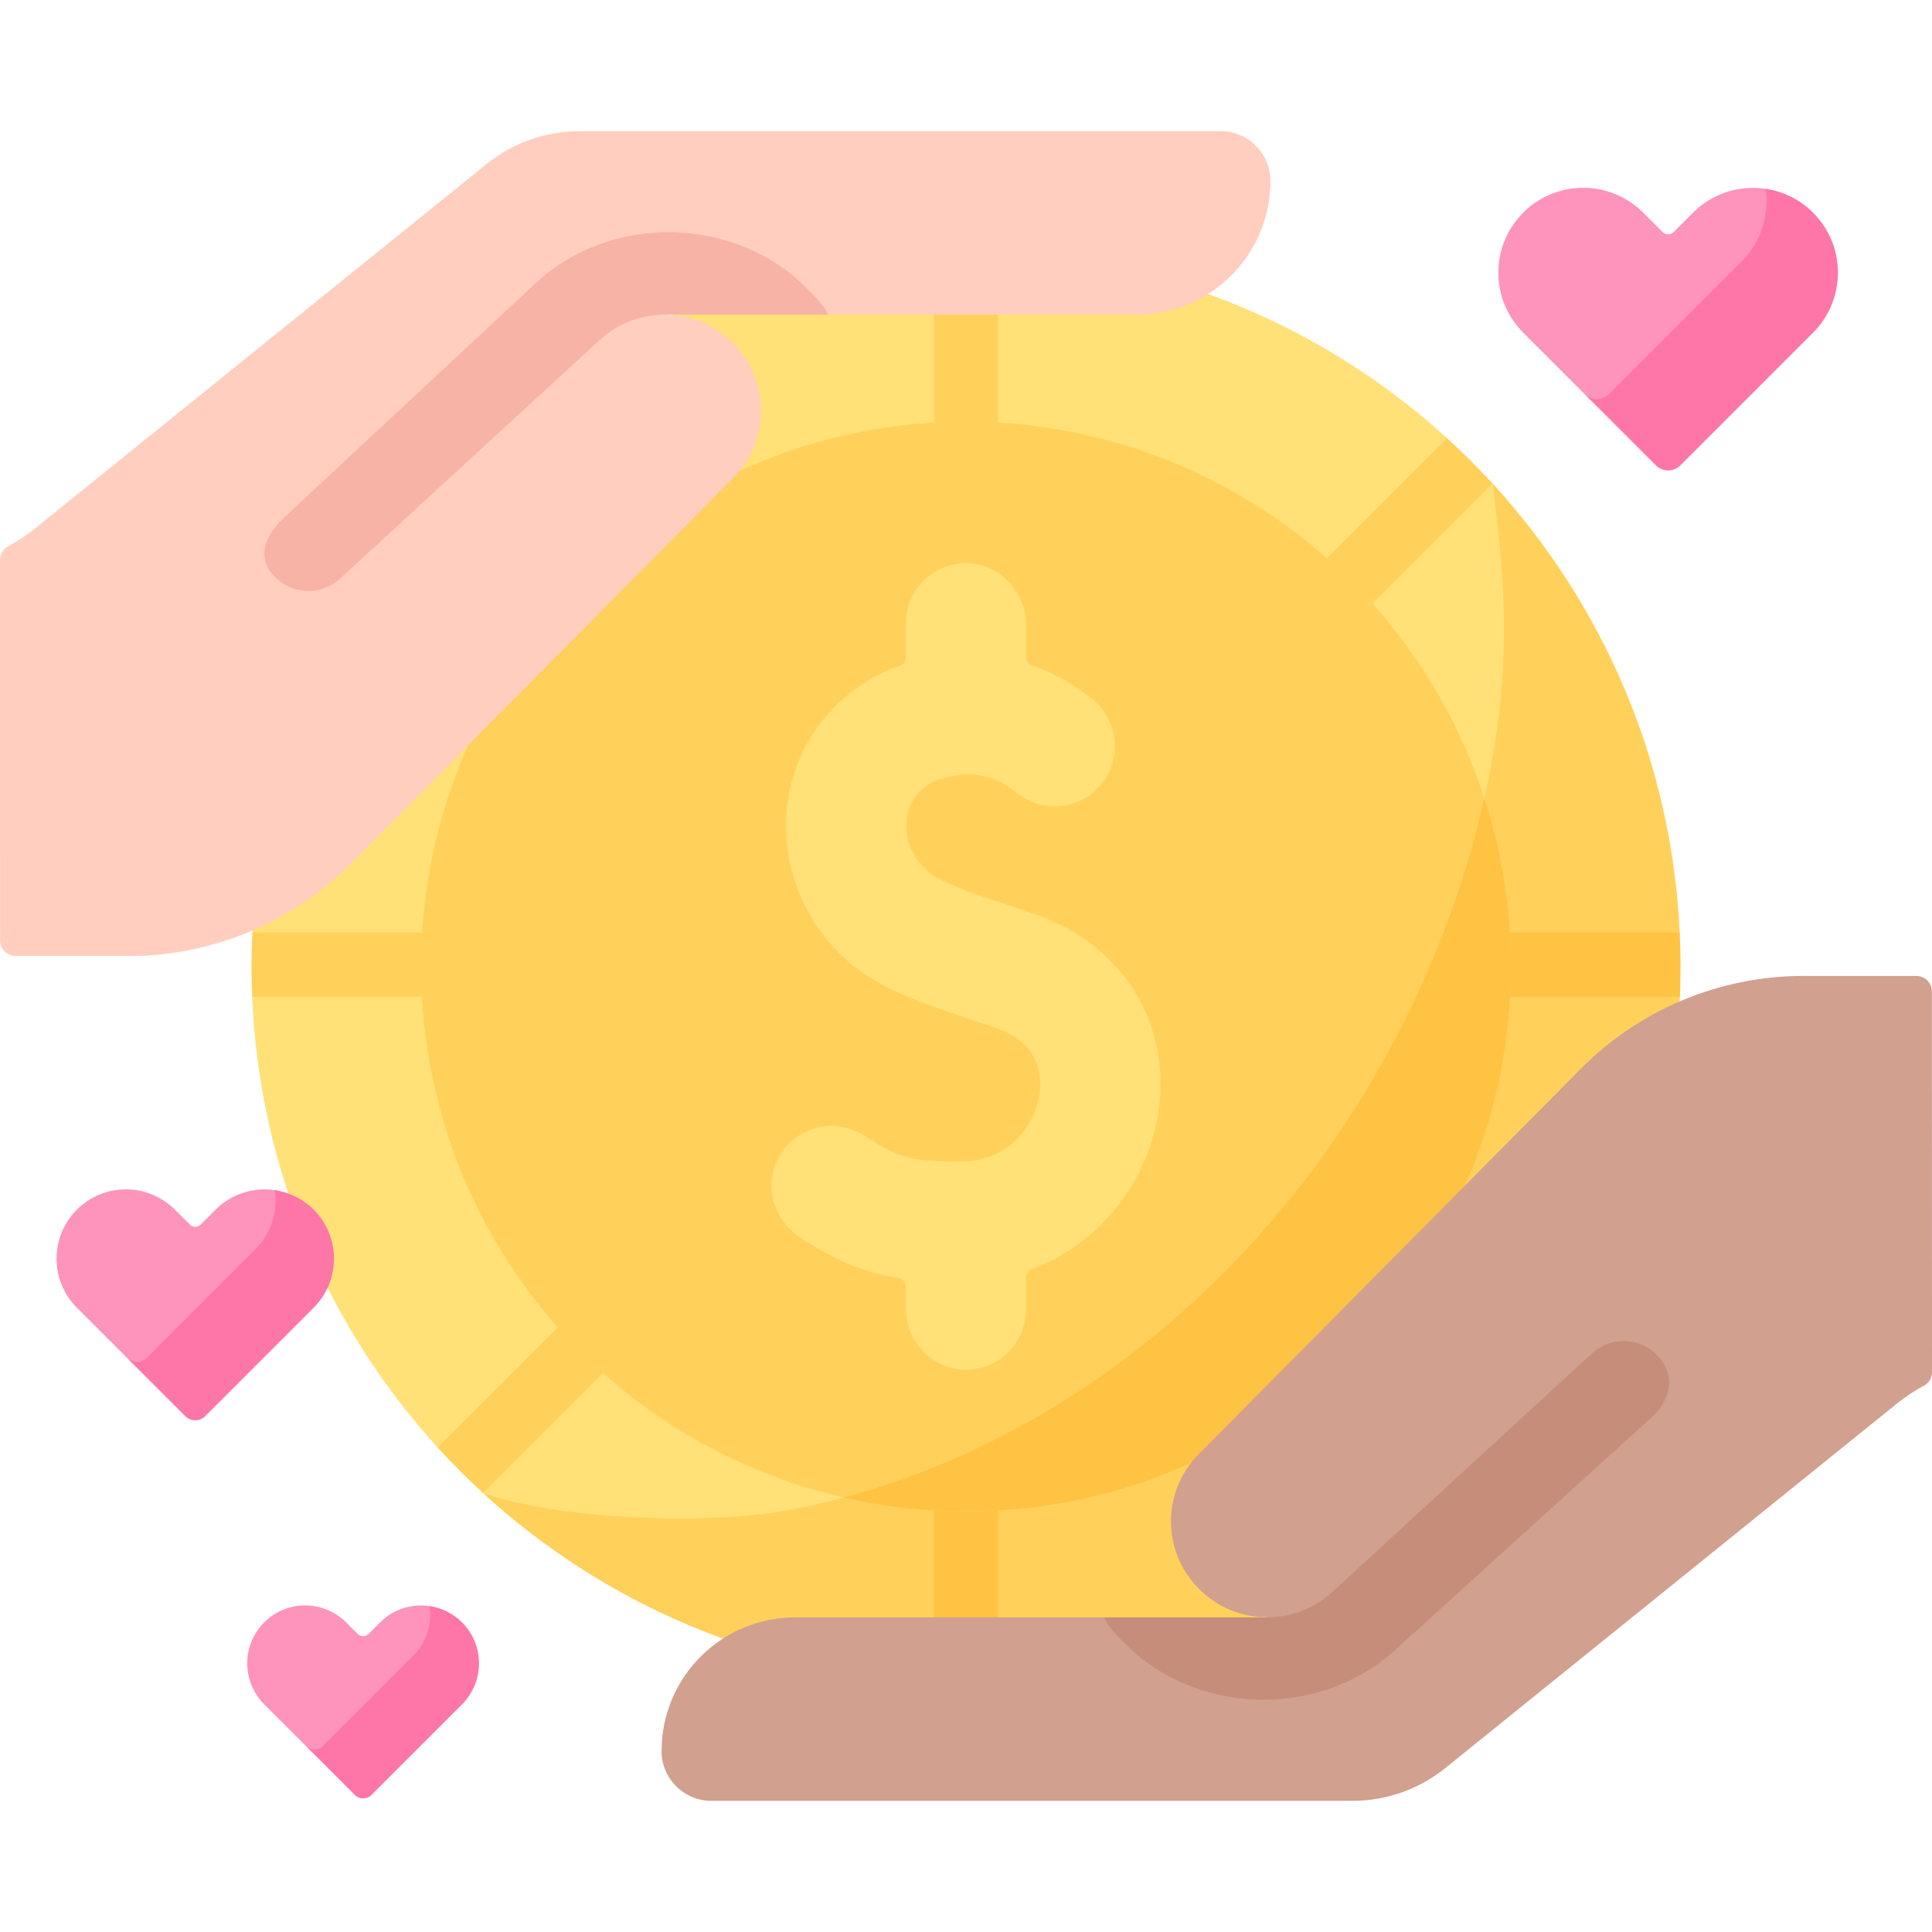 <svg id="Capa_1" enable-background="new 0 0 512 512" viewBox="0 0 512 512" xmlns="http://www.w3.org/2000/svg"><g><g><path d="m256.006 435.369c-37.924 0-96.248-10.549-127.998-39.7-1.922-1.761-1.536-5.83-3.381-7.667-2.176-2.166-6.57-2.115-8.64-4.388-28.969-31.807-47.256-73.523-49.163-119.473-.114-2.656 6.763-5.324 6.763-8.003 0-3.031-6.865-6.039-6.718-9.024 2.145-45.791 20.557-87.338 49.605-118.974 1.876-2.048 7.202-1.783 9.165-3.745 2.051-2.049.744-6.322 2.89-8.276 31.683-28.866 73.217-47.119 118.963-49.14 2.826-.125 5.664 6.112 8.514 6.112 2.849 0 5.687-6.237 8.514-6.112 45.745 2.021 87.28 20.274 118.962 49.14 1.934 1.762.424 8.103 2.282 9.941 2.176 2.154 7.704-.18 9.773 2.08 29.048 31.636 36.85 73.132 36.85 118.974 0 78.509-55.646 188.255-176.381 188.255z" fill="#ffe177"/><path d="m395.537 128.139c3.177 25.304 6.436 52.385-4.687 93.48-24.543 90.673-96.253 162.073-181.282 178.471-21.83 4.21-61.758 2.608-81.575-4.432 31.756 29.155 73.492 47.61 119.498 49.646 2.822.125 7.123-7.036 9.976-7.036s4.229 7.161 7.051 7.036c45.999-2.035 87.733-20.483 119.489-49.629 2.111-1.938.951-8.901 2.973-10.932 1.985-1.994 7.154.945 9.049-1.135 28.972-31.807 47.253-73.522 49.163-119.466.11-2.654-7.976-5.833-7.976-8.514 0-3.025 8.071-5.523 7.931-8.514-2.148-45.798-20.569-87.338-49.61-118.975z" fill="#ffd15b"/><g><path d="m264.519 390.538v54.759c-2.826.125-5.664.193-8.514.193-2.849 0-5.687-.068-8.514-.193v-54.759c0-4.699 3.814-8.514 8.514-8.514 4.7.001 8.514 3.815 8.514 8.514z" fill="#ffc344"/><path d="m396.025 383.603c-3.814 4.2-7.832 8.23-12.021 12.066l-38.617-38.617c-3.326-3.326-3.326-8.718 0-12.044s8.706-3.326 12.033 0z" fill="#ffd15b"/><path d="m445.358 256.138c0 2.679-.057 5.346-.17 8.003h-54.271c-4.699 0-8.514-3.814-8.514-8.514s3.814-8.514 8.514-8.514h54.225c.148 2.986.216 5.995.216 9.025z" fill="#ffc344"/><g fill="#ffd15b"><path d="m264.519 66.979v53.737c0 4.699-3.814 8.514-8.514 8.514-4.699 0-8.514-3.814-8.514-8.514v-53.737c2.826-.125 5.664-.193 8.514-.193s5.688.068 8.514.193z"/><path d="m166.625 166.258c-1.657 1.657-3.837 2.486-6.016 2.486-2.18 0-4.359-.829-6.016-2.486l-38.118-38.118c3.837-4.189 7.855-8.196 12.055-12.021l38.095 38.095c3.326 3.327 3.326 8.718 0 12.044z"/><path d="m129.608 255.628c0 4.699-3.814 8.514-8.514 8.514h-54.27c-.114-2.656-.17-5.324-.17-8.003 0-3.031.068-6.039.216-9.024h54.225c4.699-.001 8.513 3.813 8.513 8.513z"/><path d="m166.625 357.052-38.617 38.617c-4.189-3.837-8.196-7.855-12.021-12.055l38.606-38.606c3.326-3.326 8.718-3.326 12.032 0 3.326 3.326 3.326 8.718 0 12.044z"/><path d="m395.537 128.14-38.118 38.118c-1.657 1.657-3.837 2.486-6.016 2.486-2.18 0-4.359-.829-6.016-2.486-3.326-3.326-3.326-8.718 0-12.044l38.095-38.095c4.2 3.826 8.218 7.833 12.055 12.021z"/></g></g><circle cx="256.006" cy="256.138" fill="#ffd15b" r="144.404"/><path d="m393.364 211.494c-.744 3.282-1.573 6.65-2.514 10.125-23.189 85.67-88.487 154.126-167.339 175.251 10.444 2.402 21.321 3.672 32.494 3.672 79.752 0 144.404-64.652 144.404-144.404.001-15.582-2.478-30.584-7.045-44.644z" fill="#ffc344"/><path d="m274.902 242.507c-3.164-1.119-6.198-2.133-9.089-3.101-10.102-3.377-18.081-6.044-21.506-9.989-3.696-4.259-5.01-9.487-3.605-14.343.722-2.494 2.843-6.952 8.948-8.79 9.21-2.776 15.795.499 19.7 3.733 6.78 5.615 16.827 4.672 22.443-2.108 5.615-6.779 4.671-16.827-2.108-22.443-3.064-2.539-8.627-6.478-16.234-9.173-.919-.325-1.546-1.177-1.546-2.151v-8.467c0-8.583-6.596-15.968-15.169-16.371-9.153-.43-16.709 6.863-16.709 15.921v9.044c0 .977-.631 1.826-1.553 2.149-13.818 4.844-24.357 15.842-28.394 29.794-4.404 15.217-.608 31.702 10.152 44.1 9.133 10.522 21.927 14.8 35.472 19.327 2.727.913 5.587 1.868 8.572 2.923 11.601 4.101 11.944 12.967 11.117 17.887-1.392 8.282-8.361 17.232-20.369 17.311-12.733.085-16.372-.488-25.969-6.767-7.542-4.936-17.722-2.651-22.404 5.153-4.473 7.456-1.828 17.134 5.47 21.859 9.825 6.362 17.405 9.359 26.002 10.684 1.099.169 1.903 1.126 1.903 2.238v5.674c0 8.582 6.595 15.967 15.168 16.371 9.153.431 16.71-6.863 16.71-15.921v-8.551c0-.959.61-1.8 1.51-2.134 18.677-6.937 30.602-23.89 33.417-40.634 3.982-23.677-8.85-45.068-31.929-53.225z" fill="#ffe177"/></g><g><path d="m0 148.387c0-1.511.832-2.897 2.16-3.619 2.527-1.374 4.838-2.871 6.841-4.488l119.987-96.844c6.956-5.615 15.625-8.676 24.564-8.676h169.931c7.288 0 13.196 5.908 13.196 13.196 0 19.563-15.859 35.423-35.423 35.423h-81.722l-23.601-7.201-19.757 7.201-.026.021c6.58-.001 13.148 2.513 18.118 7.548 9.843 9.843 9.877 25.791.076 35.676l-101.298 102.159c-15.601 15.733-36.84 24.584-58.996 24.584h-29.907c-2.275 0-4.12-1.844-4.12-4.12z" fill="#ffcebf"/><path d="m142.127 74.88-66.756 62.216c-5.053 4.644-7.444 10.446-2.797 15.497 4.644 5.048 12.5 5.378 17.55.737l68.811-63.241c1.565-1.441 3.267-2.646 5.056-3.615 3.789-2.062 7.975-3.093 12.162-3.093h.025 43.356c-2.062-3.528-2.524-3.767-5.518-6.798-19.118-19.368-51.851-20.114-71.889-1.703z" fill="#f7b3a6"/></g><g><path d="m512 363.613c0 1.511-.832 2.897-2.16 3.619-2.527 1.374-4.838 2.871-6.841 4.488l-119.987 96.844c-6.956 5.615-15.625 8.676-24.564 8.676h-169.932c-7.288 0-13.196-5.908-13.196-13.196 0-19.563 15.859-35.423 35.423-35.423h81.722l23.601 7.201 19.757-7.201.026-.021c-6.58.001-13.148-2.513-18.118-7.548-9.843-9.843-9.877-25.791-.076-35.676l101.298-102.159c15.601-15.733 36.84-24.584 58.996-24.584h29.906c2.275 0 4.12 1.844 4.12 4.12z" fill="#d1a08f"/><path d="m369.873 437.12 67.895-61.574c5.053-4.644 6.304-11.087 1.658-16.139-4.644-5.048-12.5-5.378-17.55-.737l-68.811 63.241c-1.565 1.441-3.267 2.646-5.056 3.615-3.789 2.062-7.975 3.093-12.162 3.093-.012 0-.012 0-.025 0h-43.356c2.062 3.528 2.524 3.767 5.518 6.798 19.118 19.368 51.851 20.114 71.889 1.703z" fill="#c68d7a"/></g><g><path d="m79.503 323.146c7.175 7.175 7.175 14.599 0 21.774l-25.119 26.707c-1.456 1.456-3.817 1.456-5.273 0l-14.112-10.441-14.63-14.63c-7.175-7.175-7.175-18.807 0-25.982 7.175-7.175 18.807-7.175 25.982 0l3.94 3.94c.805.805 2.109.805 2.914 0l3.94-3.94c4.277-4.277 10.136-5.994 15.692-5.172 3.764.557 3.768 4.846 6.666 7.744z" fill="#fe93bb"/><path d="m83.126 320.574c-2.898-2.898-6.525-4.615-10.29-5.172.821 5.556-.887 11.424-5.163 15.701l-28.743 28.742c-1.456 1.456-3.817 1.456-5.273 0l15.453 15.453c1.456 1.456 3.817 1.456 5.273 0l28.742-28.742c7.176-7.175 7.176-18.807.001-25.982z" fill="#fe76a8"/></g><g><path d="m119.422 432.099c5.994 5.994 5.994 12.198 0 18.192l-20.987 22.314c-1.217 1.217-3.189 1.217-4.406 0l-11.791-8.723-12.223-12.223c-5.994-5.994-5.994-15.713 0-21.708 5.994-5.994 15.713-5.994 21.708 0l3.052 3.052c.805.805 2.109.805 2.914 0l3.052-3.052c3.573-3.573 8.468-5.008 13.11-4.321 3.147.465 3.15 4.048 5.571 6.469z" fill="#fe93bb"/><path d="m122.449 429.951c-2.421-2.422-5.451-3.856-8.597-4.321.686 4.642-.741 9.545-4.314 13.118l-24.014 24.014c-1.217 1.217-3.189 1.217-4.406 0l12.911 12.911c1.217 1.217 3.189 1.217 4.406 0l24.014-24.014c5.995-5.995 5.995-15.714 0-21.708z" fill="#fe76a8"/></g><g><path d="m476.049 59.505c8.782 8.782 8.782 17.87 0 26.652l-30.746 32.69c-1.782 1.782-4.672 1.782-6.455 0l-17.273-12.78-17.908-17.908c-8.782-8.782-8.782-23.02 0-31.802 8.782-8.782 23.02-8.782 31.802 0l5.149 5.149c.805.805 2.109.805 2.914 0l5.149-5.149c5.235-5.235 12.406-7.336 19.207-6.33 4.609.681 4.614 5.93 8.161 9.478z" fill="#fe93bb"/><path d="m480.484 56.357c-3.547-3.548-7.986-5.649-12.595-6.33 1.005 6.801-1.085 13.983-6.32 19.218l-35.181 35.181c-1.782 1.782-4.672 1.782-6.455 0l18.915 18.915c1.782 1.782 4.672 1.782 6.455 0l35.181-35.181c8.782-8.783 8.782-23.021 0-31.803z" fill="#fe76a8"/></g></g><g/><g/><g/><g/><g/><g/><g/><g/><g/><g/><g/><g/><g/><g/><g/></svg>
